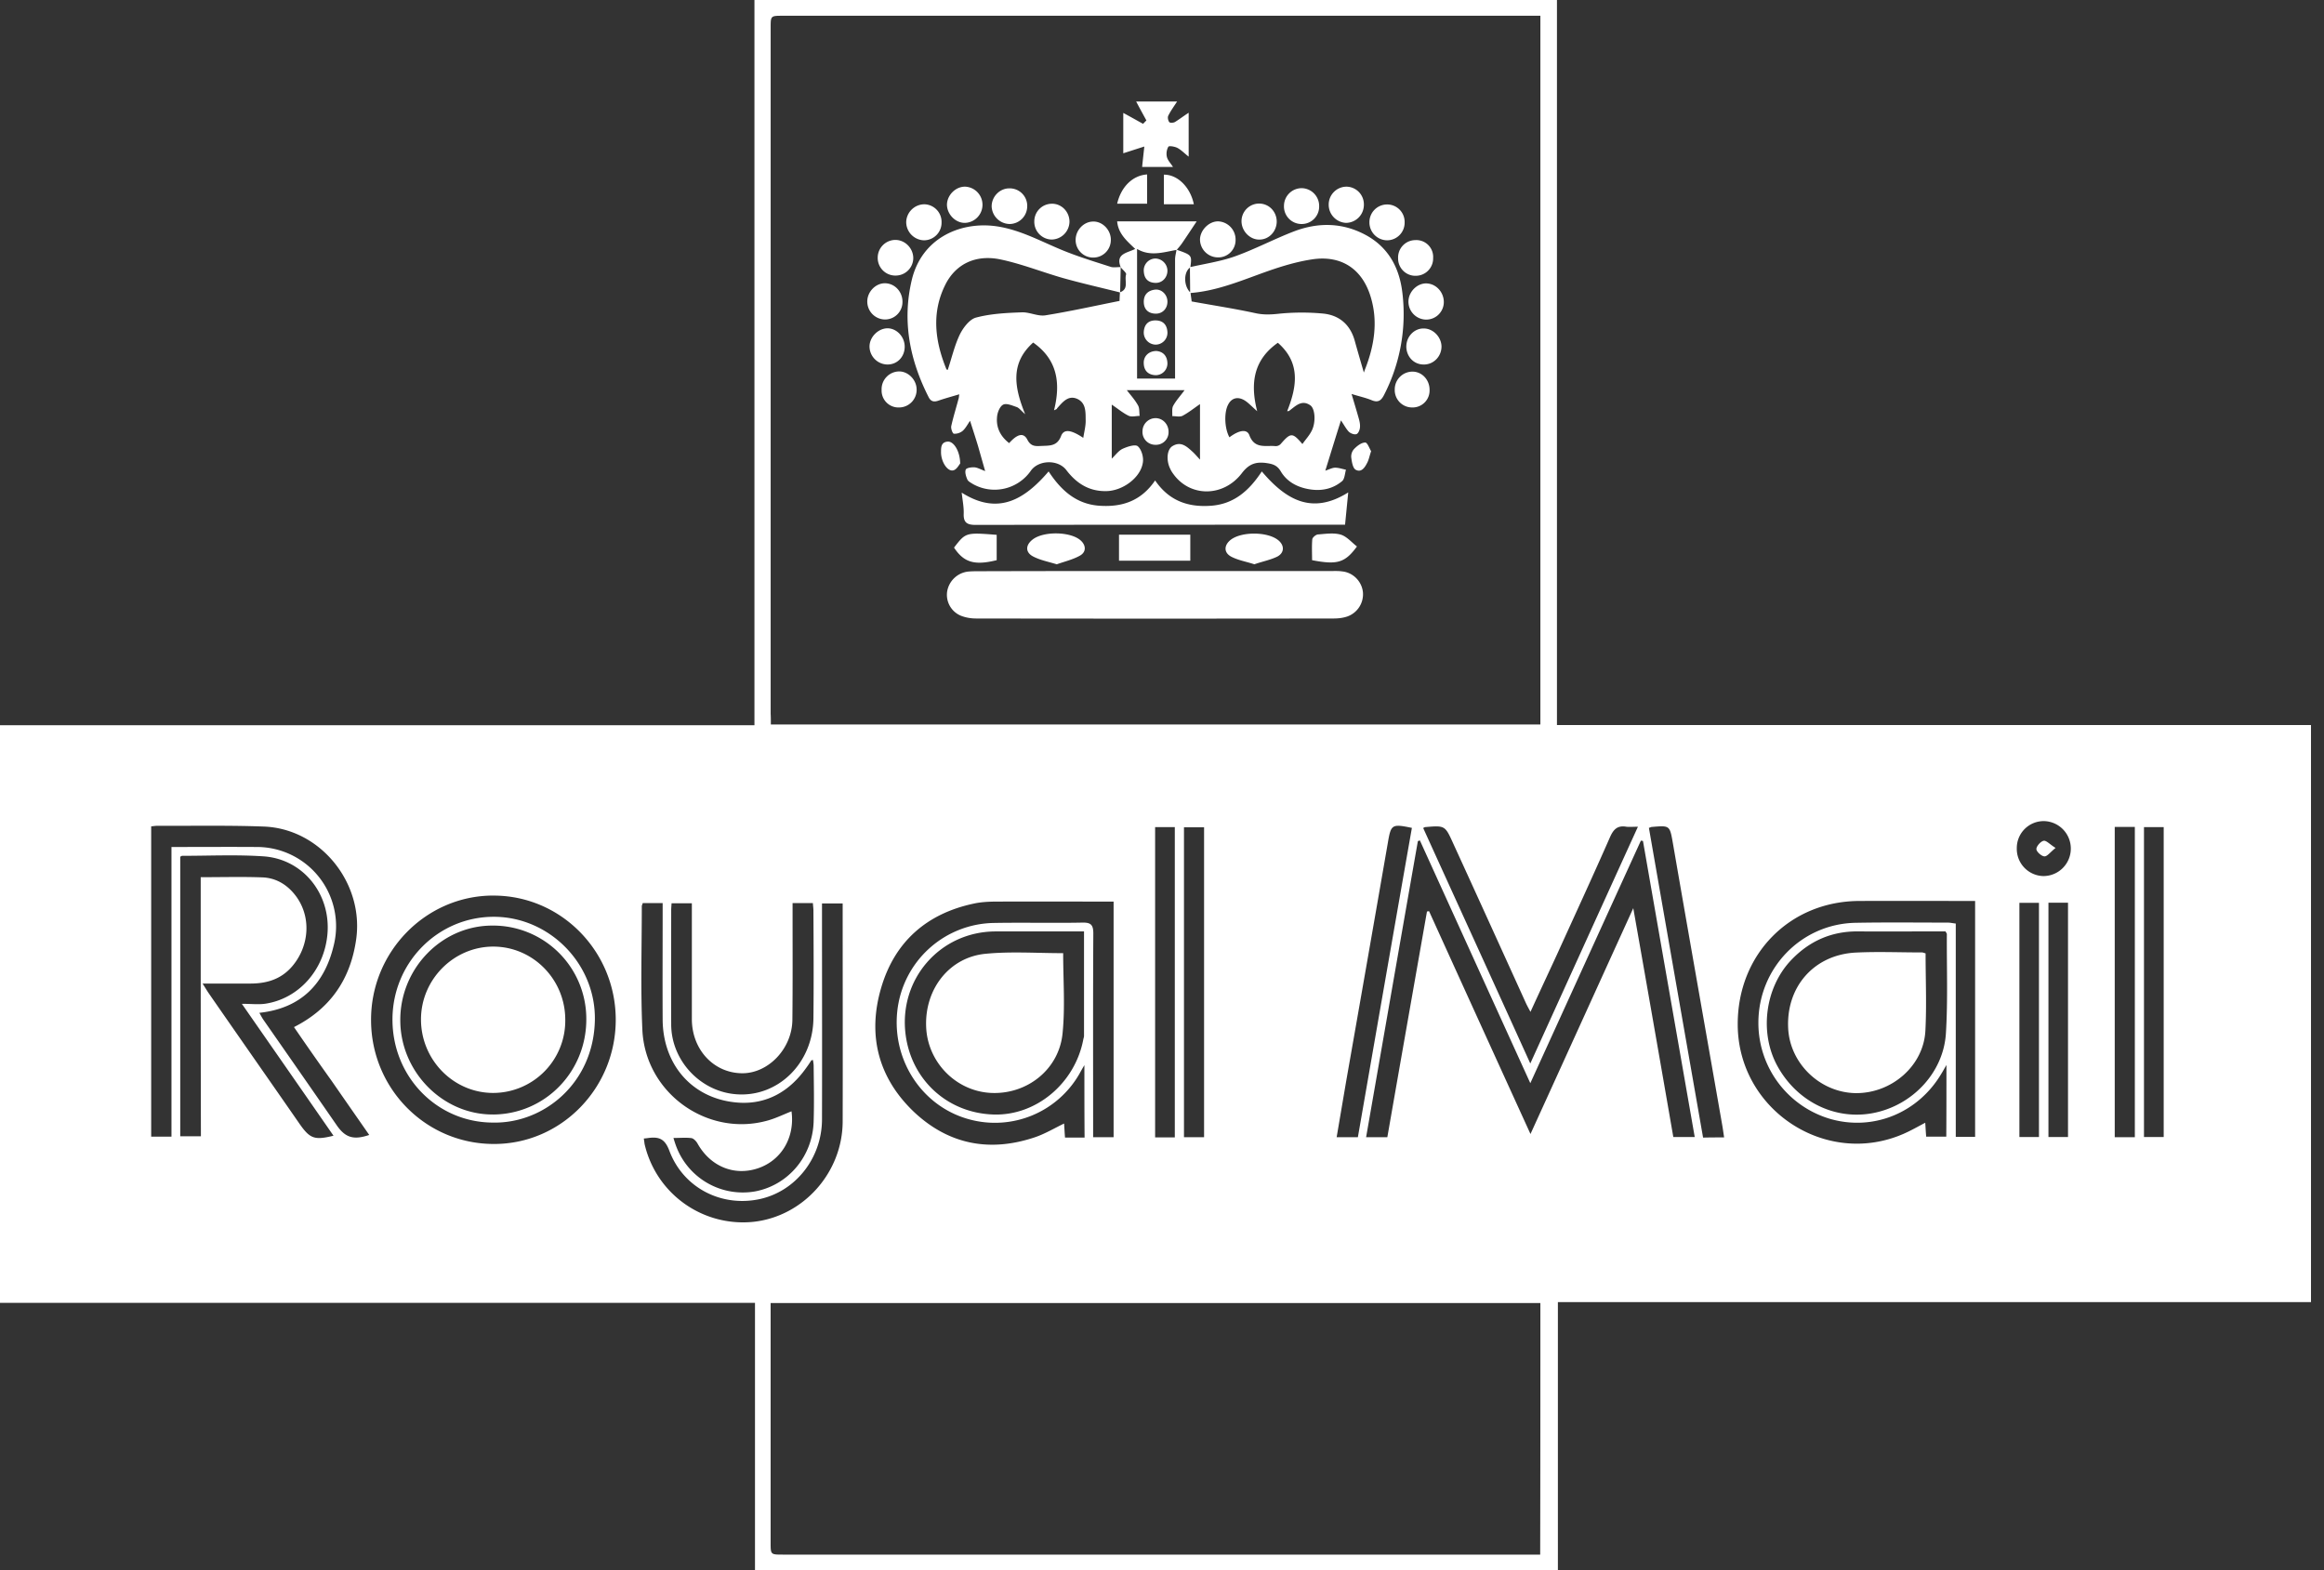 <svg width="74" height="50" fill="none" xmlns="http://www.w3.org/2000/svg"><rect width="100%" height="100%" fill="#333333" stroke="none"/><path d="M49.576 23.088h24.01v18.376h-23.98V50H24.04v-8.513H0V23.094h24.023V0h25.553v23.088zm-25.031-.018h24.503V.502H24.924c-.385 0-.385 0-.385.382v21.84c.006.113.006.221.006.346zm24.503 18.423h-24.51v7.629c0 .382 0 .382.386.382H49.042c.006-2.688.006-5.34.006-8.01zm-.32-7c-1.192-2.617-2.354-5.174-3.516-7.73a.291.291 0 00-.065.023c-.551 3.136-1.097 6.273-1.648 9.427h.676c.42-2.408.841-4.797 1.262-7.187.024-.006.042-.006.066-.012a4241 4241 0 003.23 7.097c1.098-2.407 2.165-4.76 3.273-7.192.44 2.49.86 4.892 1.275 7.288h.682c-.552-3.16-1.103-6.297-1.648-9.427-.024-.006-.042-.006-.066-.012-1.168 2.557-2.33 5.114-3.521 7.724zm-14.2-.574a7.972 7.972 0 00-.16.28 3.099 3.099 0 01-3.456 1.458c-1.512-.382-2.508-1.852-2.342-3.447a3.144 3.144 0 013.083-2.82c.937-.017 1.874.007 2.81-.011.273-.006.35.071.35.346-.012 2.05-.006 4.098-.006 6.147v.34h.652V28.71c-1.257 0-2.49-.006-3.723 0-.243 0-.498.012-.735.065-1.488.317-2.508 1.207-2.94 2.67-.451 1.518-.095 2.892 1.06 3.98 1.11 1.033 2.42 1.272 3.854.782.309-.108.6-.281.907-.43.012.16.018.304.03.448h.623c-.006-.765-.006-1.5-.006-2.306zm27.45-.006c-.083.143-.118.209-.16.275-.735 1.242-2.146 1.828-3.51 1.451a3.183 3.183 0 01-2.318-3.07c0-1.739 1.364-3.154 3.101-3.184.978-.018 1.957-.006 2.929-.006.077 0 .148.018.255.03V36.2h.616v-7.51c-1.245 0-2.466-.005-3.687 0-2.218.007-3.883 1.703-3.872 3.943.012 2.712 2.81 4.552 5.283 3.471.231-.101.45-.227.688-.352.011.161.017.298.03.442h.64c.005-.73.005-1.458.005-2.282zM9.361 32.706c1.156-.585 1.79-1.517 1.975-2.76.278-1.816-1.133-3.566-2.947-3.626-1.126-.042-2.253-.018-3.373-.024-.066 0-.13.012-.202.018v9.88h.646v-9.223c.931 0 1.82-.006 2.71 0a2.523 2.523 0 012.46 3.119c-.29 1.236-1.043 2.019-2.371 2.162.047.084.083.155.124.215.783 1.123 1.565 2.246 2.342 3.37.273.394.54.471 1.032.304-.398-.573-.795-1.141-1.192-1.715-.397-.555-.795-1.123-1.204-1.72zm-2.97-4.773c.688 0 1.328-.018 1.968.006.433.018.789.233 1.056.585.498.658.444 1.584-.101 2.235-.356.424-.818.561-1.346.561H6.45c.09.138.143.233.202.317.96 1.386 1.927 2.766 2.887 4.151.332.473.475.526 1.08.377-.961-1.386-1.916-2.76-2.918-4.2.315 0 .54.03.765-.006 1.044-.167 1.844-1.057 1.957-2.18.13-1.284-.753-2.413-2.016-2.509-.866-.06-1.737-.018-2.603-.018-.024 0-.053.024-.065.03v8.9h.658c-.006-2.753-.006-5.483-.006-8.249zm9.314.585c-2.146 0-3.901 1.793-3.89 3.973.007 2.186 1.756 3.943 3.92 3.937 2.134 0 3.871-1.774 3.871-3.955 0-2.186-1.749-3.96-3.9-3.954zm18.812 1.142h-2.81c-1.773 0-3.101 1.523-2.87 3.291.19 1.452 1.346 2.497 2.804 2.539 1.352.042 2.585-.992 2.852-2.384.006-.041.024-.077.024-.12V29.66zm-13.073 6.577c.041.137.071.227.107.316a2.265 2.265 0 002.49 1.386c1.055-.197 1.838-1.117 1.867-2.234.018-.585.006-1.171 0-1.762 0-.06-.012-.126-.023-.191-.036.011-.048.011-.054.017a3.503 3.503 0 01-.166.245c-.521.73-1.227 1.147-2.116 1.1-1.465-.084-2.443-1.177-2.449-2.653-.006-1.123 0-2.246 0-3.369v-.334h-.634c-.012.047-.03.071-.03.101 0 1.314-.041 2.628.018 3.937.095 2.025 2.093 3.435 4.014 2.879.249-.072.492-.191.735-.287.112.83-.32 1.565-1.073 1.816-.753.251-1.506-.06-1.915-.782-.042-.078-.125-.167-.196-.18-.172-.023-.356-.005-.575-.005zm40.505-6.578h-.303c-.83 0-1.66.007-2.49 0-.847-.005-1.553.311-2.134.926-.83.884-1.008 2.324-.415 3.382.634 1.135 1.856 1.72 3.071 1.47 1.227-.252 2.206-1.285 2.283-2.534.065-1.051.023-2.108.03-3.16 0-.018-.019-.036-.042-.083zM20.5 36.255c.012.077.018.125.024.173a3.216 3.216 0 003.468 2.479c1.59-.173 2.834-1.571 2.84-3.19.006-2.216 0-4.433 0-6.655v-.293h-.658v.377c0 2.168.006 4.337 0 6.505-.006 1.243-.86 2.306-2.016 2.539-1.21.245-2.407-.376-2.845-1.547-.143-.383-.332-.448-.664-.406a1.731 1.731 0 01-.149.017zm28.233-4.033c-.066-.125-.107-.197-.143-.275-.77-1.696-1.541-3.393-2.318-5.09-.26-.573-.26-.573-.895-.519a.214.214 0 00-.06.03c1.127 2.48 2.26 4.958 3.41 7.497 1.156-2.545 2.282-5.024 3.427-7.539-.16 0-.267.012-.368 0-.279-.048-.41.078-.522.335-.551 1.254-1.126 2.497-1.69 3.74-.272.59-.55 1.182-.841 1.821zm-23.496-3.465v.341c0 1.123.006 2.246-.006 3.37-.005.92-.764 1.714-1.6 1.708-.902-.006-1.595-.747-1.601-1.715v-3.369-.329h-.646c-.006.09-.012.162-.012.227 0 1.213-.006 2.426 0 3.638.006 1.147.93 2.133 2.075 2.217 1.322.101 2.437-.986 2.454-2.414.012-1.14.006-2.288 0-3.429 0-.077-.012-.155-.017-.244h-.647zm42.1-2.425v9.88h.64v-9.88h-.64zm-28.997 9.88v-9.868h-.64v9.869h.64zm6.616-9.85c-.64-.131-.664-.113-.765.478a3355.79 3355.79 0 01-1.328 7.598l-.302 1.775h.676c.575-3.304 1.144-6.577 1.72-9.851zm9.943 9.857c-.024-.156-.042-.293-.066-.425-.521-2.98-1.05-5.961-1.565-8.942-.1-.568-.095-.568-.664-.52-.03 0-.053.018-.1.03.574 3.292 1.15 6.577 1.725 9.863.237-.006.444-.006.67-.006zm13.369-9.88v9.868h.628v-9.869h-.628zm-30.86 9.88v-9.88h-.627v9.88h.628zm26.893-7.468v7.456h.623V28.75h-.623zm.925-.006v7.462h.623v-7.462h-.623zm-1.008-1.738a.866.866 0 00.842.89.874.874 0 00.878-.86.874.874 0 00-.848-.89.857.857 0 00-.872.86z" fill="#fff"/><path d="M35.685 8.507c-.172-.43.201-.448.462-.58-.267-.257-.54-.484-.575-.878h2.532c-.178.269-.32.484-.463.693-.053.078-.112.143-.172.215-.42.072-.842.221-1.263-.03v4.128h1.21v-.364-3.423c0-.108.03-.21.047-.317.492.173.492.173.44.562-.22.143-.22.597.005.806.012.108.03.21.036.28.693.126 1.363.228 2.021.371.267.06.51.048.777.018a7.297 7.297 0 011.352-.006c.545.042.907.353 1.049.89.083.299.172.604.285.992.03-.09.041-.114.053-.144.279-.728.397-1.475.172-2.24-.267-.92-.949-1.368-1.891-1.218-.463.071-.925.209-1.37.364-.818.287-1.618.64-2.496.705 0-.275-.006-.55-.006-.824.474-.108.967-.18 1.423-.34.64-.228 1.245-.55 1.88-.795.794-.305 1.588-.287 2.341.137.682.388 1.02 1.022 1.115 1.774a5.627 5.627 0 01-.581 3.298c-.095.185-.196.245-.397.161-.19-.078-.392-.12-.635-.197.083.28.154.514.22.747.03.101.059.215.047.322-.006.078-.053.191-.112.21-.066.023-.178-.019-.238-.072-.089-.09-.148-.21-.255-.365-.172.544-.326 1.046-.498 1.601.143-.048.226-.095.315-.095.112 0 .225.041.343.065-.035.12-.041.287-.118.359-.303.257-.67.328-1.055.262-.38-.065-.706-.238-.902-.567-.118-.203-.266-.239-.474-.269-.332-.042-.545.036-.765.323-.587.77-1.648.77-2.181.03a.89.89 0 01-.107-.18c-.125-.262-.1-.603.077-.71.273-.168.462.018.646.185.071.066.13.137.231.245v-1.768c-.183.125-.361.268-.551.37-.089.048-.22.012-.332.012.006-.114-.018-.245.03-.329.095-.173.23-.316.361-.496H35.88c.125.162.261.311.356.484.053.09.036.221.053.335-.118 0-.254.042-.355-.006-.184-.09-.344-.227-.534-.353v1.72c.113-.107.208-.244.338-.31.154-.072.41-.155.492-.084.119.102.19.353.16.52-.07.484-.652.908-1.18.908-.539.006-.936-.25-1.256-.669-.261-.346-.89-.328-1.133.024a1.406 1.406 0 01-1.844.418c-.065-.042-.154-.083-.178-.15-.041-.095-.082-.226-.047-.31.024-.053.178-.077.273-.071.095.006.184.06.344.12l-.226-.795c-.077-.257-.16-.508-.255-.807-.089.132-.148.245-.237.323a.41.41 0 01-.278.09c-.042-.007-.101-.168-.083-.246.065-.292.154-.573.23-.86.013-.036.013-.072.025-.15-.244.073-.463.132-.67.204-.143.048-.238.024-.309-.12-.604-1.188-.847-2.437-.527-3.751.32-1.284 1.488-1.81 2.579-1.697.788.084 1.476.472 2.2.771.51.21 1.037.37 1.559.538.088.024.207 0 .308.006l-.018.806c-.599-.15-1.203-.287-1.802-.454-.67-.191-1.328-.454-2.004-.597-.8-.168-1.44.15-1.767.818-.439.89-.32 1.792.041 2.676.006.012.03.018.042.024.125-.37.213-.764.38-1.117.106-.22.314-.496.521-.55.469-.125.967-.149 1.453-.167.249-.012.51.132.753.096.782-.126 1.559-.299 2.365-.46 0-.06.006-.167.012-.275.297-.101.136-.376.196-.567.017-.054-.113-.15-.172-.233zm5.3 4.588c.314-.79.433-1.542-.296-2.18-.765.537-.89 1.277-.658 2.18-.184-.162-.285-.275-.404-.347-.219-.131-.415-.072-.521.137-.137.257-.113.765.041 1.04.303-.227.557-.275.635-.066.166.448.521.317.83.347a.215.215 0 00.171-.072c.315-.364.374-.364.688.006.1-.144.214-.263.29-.412.143-.263.12-.705-.035-.819-.279-.197-.474.024-.676.173-.018.012-.023.006-.065.012zm-7.423-.03c.22-.878.101-1.62-.664-2.157-.735.657-.604 1.422-.255 2.282-.13-.114-.19-.197-.266-.227-.143-.048-.327-.131-.433-.078-.107.054-.184.245-.196.389-.035.346.113.627.385.836.267-.299.463-.34.581-.107.12.232.28.203.463.197.249-.012.486.011.61-.317.09-.233.32-.197.706.06.03-.191.077-.365.077-.538-.006-.263.024-.573-.273-.705-.29-.125-.468.114-.64.305 0 .018-.012.024-.095.06zM36.794 18.184h5.59c.119 0 .237-.006.356.012.35.036.623.322.658.663a.751.751 0 01-.492.77c-.136.048-.29.066-.433.066-3.8.006-7.594.006-11.395 0-.166 0-.338-.03-.486-.09a.72.72 0 01-.433-.77.764.764 0 01.659-.633c.118-.012.237-.012.355-.012 1.868-.006 3.747-.006 5.62-.006z" fill="#fff"/><path d="M42.93 15.681l-.101 1.028h-.338c-3.807 0-7.619 0-11.425.006-.278 0-.391-.078-.38-.359.007-.203-.035-.412-.064-.669 1.144.723 1.98.245 2.768-.675.391.597.878 1.045 1.625 1.093.723.048 1.322-.155 1.766-.806.44.645 1.044.86 1.779.806.741-.054 1.221-.49 1.618-1.093.76.896 1.59 1.398 2.751.669zM37.849 3.59v1.398c-.137-.107-.237-.215-.362-.28-.083-.042-.26-.072-.285-.036a.464.464 0 00-.047.322c.024.108.119.203.196.323h-.984c.023-.227.047-.436.07-.651-.225.071-.444.143-.67.215V3.596c.214.114.422.233.63.347l.106-.108c-.107-.197-.214-.388-.326-.603h1.304c-.1.155-.202.293-.279.448-.03.054-.011.155.03.209.024.03.136.024.184-.006.136-.084.267-.185.433-.293zM35.631 17.025h2.27v.83h-2.27v-.83zM33.651 17.97c-.273-.084-.527-.132-.747-.246-.26-.131-.255-.364-.024-.543.344-.27 1.192-.257 1.518.018.184.155.202.376-.012.495-.225.126-.486.186-.735.275zM39.942 17.969c-.255-.084-.51-.126-.73-.239-.255-.131-.243-.376-.012-.55.35-.256 1.15-.25 1.489.012.213.162.219.407-.018.532-.22.108-.474.155-.73.245zM43.208 17.401c-.38.52-.628.592-1.429.437 0-.216-.012-.443.006-.664.006-.06.113-.149.178-.155.243-.018.504-.06.73.006.195.06.35.251.515.377zM30.378 17.437c.374-.483.374-.483 1.358-.406v.807c-.7.173-1.043.077-1.358-.4zM44.78 11.027c.005-.316.254-.573.556-.567.297 0 .558.269.564.573 0 .323-.261.586-.581.574-.309-.006-.54-.257-.54-.58zM28.736 9.63a.555.555 0 01-.575.543.57.57 0 01-.545-.585c.006-.305.272-.574.569-.568.314.006.563.281.551.61zM30.734 5.944a.577.577 0 01-.006 1.153c-.308.006-.58-.28-.575-.592.012-.304.285-.567.581-.561zM44.726 7.085a.56.56 0 01-.557.567.568.568 0 01-.564-.561.563.563 0 01.576-.58.556.556 0 01.545.574zM29.981 7.085a.561.561 0 01-.563.567.583.583 0 01-.563-.58.583.583 0 01.575-.567.562.562 0 01.551.58zM28.072 12.42a.566.566 0 01.54-.592c.296-.012.569.257.575.567a.562.562 0 01-.552.58.537.537 0 01-.563-.556zM45.455 9.027c.315.03.546.328.516.645a.56.56 0 01-.616.502.571.571 0 01-.505-.622c.03-.304.315-.555.605-.525zM28.523 8.775a.561.561 0 01-.575-.555.566.566 0 01.552-.58c.308-.005.569.251.58.562a.561.561 0 01-.557.573zM38.773 8.196a.574.574 0 01-.563-.573c.006-.299.29-.58.581-.574a.58.58 0 01.552.592.55.55 0 01-.57.555zM33.497 6.487c.308 0 .557.257.557.574a.578.578 0 01-.57.567.565.565 0 01-.55-.58.56.56 0 01.563-.56zM42.876 5.944a.563.563 0 01.552.585.574.574 0 01-.57.568.579.579 0 01-.55-.586.57.57 0 01.568-.567zM32.708 6.56a.565.565 0 01-.557.573.582.582 0 01-.575-.562c0-.31.255-.573.563-.573a.558.558 0 01.57.561zM40.653 7.05c0 .316-.243.579-.552.579-.296.006-.563-.263-.569-.574a.562.562 0 01.557-.573c.315 0 .558.25.564.567zM28.807 11.04c0 .328-.243.573-.557.567a.578.578 0 01-.563-.573c0-.3.272-.574.569-.58.296 0 .551.269.551.585zM35.37 7.622a.558.558 0 01-.55.58.558.558 0 01-.57-.562c0-.31.255-.58.551-.585.297-.012.564.257.57.567zM41.435 7.133a.558.558 0 01-.551-.58.565.565 0 01.569-.561.566.566 0 01.551.579.554.554 0 01-.569.562zM45.633 8.202a.553.553 0 01-.545.58.55.55 0 01-.57-.556.553.553 0 01.546-.58.536.536 0 01.57.556zM45.52 12.413a.54.54 0 01-.557.562.553.553 0 01-.552-.574.565.565 0 01.564-.567c.302 0 .545.257.545.58zM38.014 6.505h-.954v-.943c.433-.006.842.394.954.943zM35.572 6.487c.124-.537.492-.902.954-.932v.932h-.954zM36.794 13.315c.237 0 .42.204.415.443a.4.4 0 01-.415.406.408.408 0 01-.415-.436.42.42 0 01.415-.413zM30.574 14.761c-.035.036-.106.185-.213.215-.184.054-.391-.257-.397-.562 0-.16-.006-.334.213-.352.19-.012.391.299.397.699zM43.659 14.367c-.053.155-.071.263-.119.358-.077.156-.19.335-.373.233-.095-.053-.125-.263-.142-.4a.356.356 0 01.1-.269c.095-.095.226-.197.344-.197.071-.006.136.191.19.275zM15.693 35.747c-1.785-.006-3.202-1.464-3.196-3.292.006-1.81 1.453-3.267 3.237-3.261 1.755.006 3.231 1.487 3.208 3.273-.03 2.025-1.63 3.316-3.25 3.28zm.012-.257c1.654-.012 2.97-1.362 2.964-3.04a2.97 2.97 0 00-3.018-2.976c-1.606.012-2.922 1.386-2.905 3.035.012 1.63 1.358 2.993 2.959 2.98zM33.853 30.352c0 .86.065 1.709-.018 2.54-.106 1.164-1.138 1.97-2.288 1.91-1.115-.059-2.016-.985-2.057-2.108-.048-1.207.747-2.222 1.909-2.324.806-.077 1.624-.018 2.454-.018zM61.314 30.359c0 .824.036 1.642-.006 2.455-.053 1.123-1.073 2.007-2.223 1.995-1.127-.018-2.087-.938-2.146-2.055-.071-1.326.818-2.347 2.14-2.42.7-.035 1.4-.005 2.099-.005.041-.006.089.018.136.03zM65.453 27.001c-.166.131-.267.275-.356.269-.095-.006-.255-.15-.255-.233 0-.09.136-.245.231-.263.083-.018.196.114.38.227zM37.173 9.594c.006.227-.154.4-.38.394-.23-.006-.367-.137-.373-.364-.006-.233.124-.37.35-.4.207-.03.397.149.403.37zM37.173 8.608c.006.221-.16.406-.38.4-.237-.005-.361-.137-.373-.37a.377.377 0 01.373-.406.395.395 0 01.38.376zM36.822 11.177c.208.018.338.15.35.376a.373.373 0 01-.385.394c-.225-.012-.362-.143-.368-.376-.012-.227.16-.394.403-.394zM36.788 10.974a.385.385 0 01-.368-.412c.018-.233.148-.365.385-.359.232.006.356.143.368.376a.377.377 0 01-.385.395z" fill="#fff"/><path d="M15.693 34.803c-1.257-.006-2.282-1.051-2.288-2.33-.006-1.278 1.043-2.336 2.312-2.33 1.257.006 2.282 1.046 2.282 2.33a2.3 2.3 0 01-2.306 2.33z" fill="#fff"/></svg>